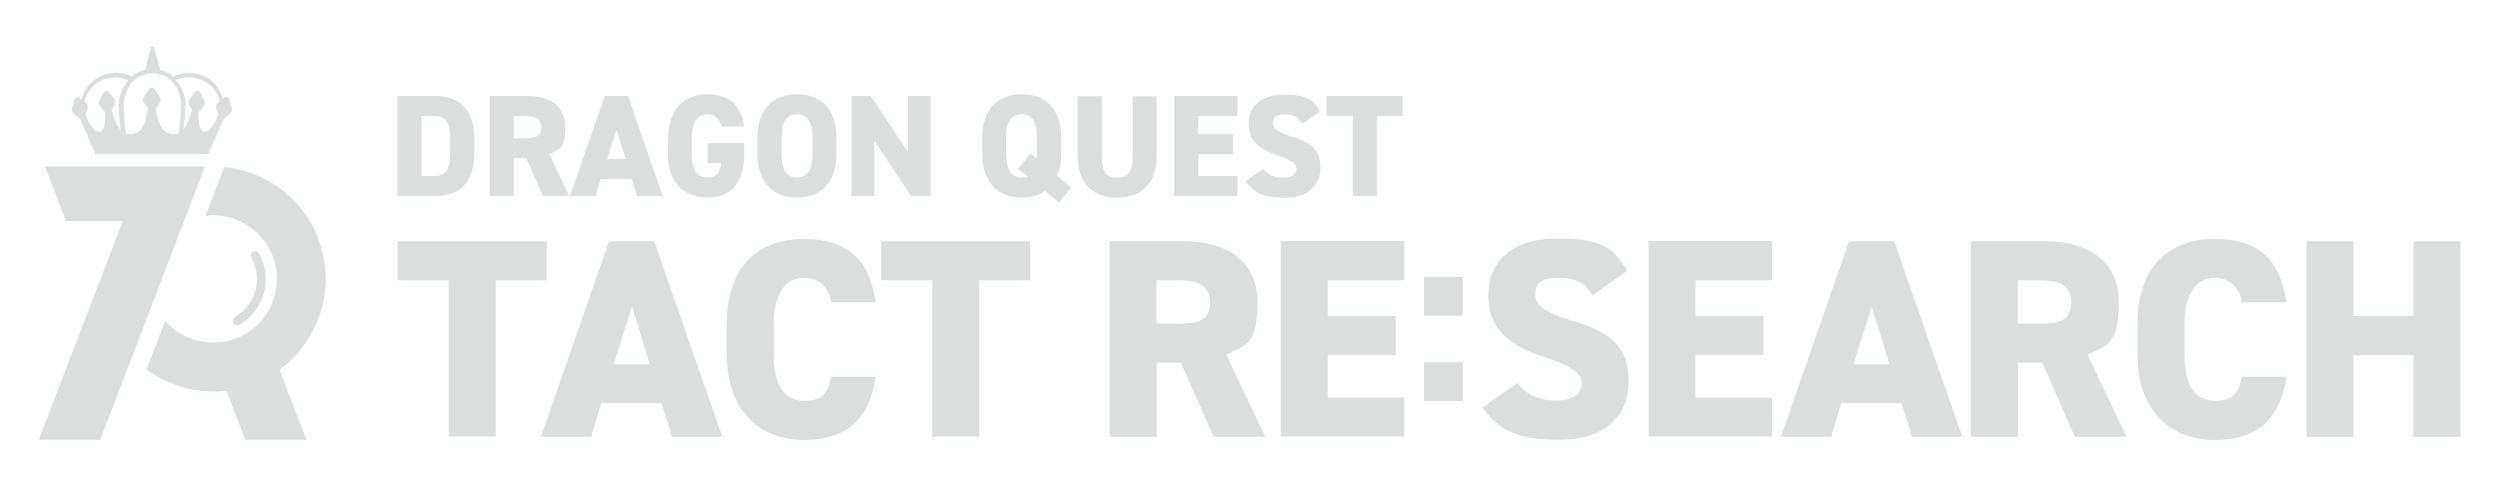 <?xml version="1.0" encoding="UTF-8"?>
<svg id="_レイヤー_1" data-name="レイヤー_1" xmlns="http://www.w3.org/2000/svg" version="1.1" viewBox="0 0 1000 194.5">
  <!-- Generator: Adobe Illustrator 29.0.0, SVG Export Plug-In . SVG Version: 2.1.0 Build 186)  -->
  <defs>
    <style>
      .st0 {
        fill: #dcdddd;
      }
    </style>
  </defs>
  <g>
    <path class="st0" d="M218.7,96.5v15.6h-20.4v62.5h-18.8v-62.5h-20.4v-15.6h59.6Z"/>
    <path class="st0" d="M216.4,174.7l27.2-78.2h18.1l27.2,78.2h-20.1l-4.2-13.4h-24.1l-4.1,13.4h-20.1ZM245.5,145.7h14.4l-7.1-23.1-7.3,23.1Z"/>
    <path class="st0" d="M332.4,120.7c-.8-5-4.2-9.6-10.9-9.6s-12,5.7-12,18.5v12.2c0,12.2,4.1,18.5,12,18.5s9.7-3.4,10.9-9.6h17.9c-2.7,17.6-12.2,25.3-28.8,25.3s-30.8-10.8-30.8-34.1v-12.2c0-23.6,13-34.1,30.8-34.1s26.2,8.3,28.8,25.3h-17.9Z"/>
    <path class="st0" d="M412.1,96.5v15.6h-20.4v62.5h-18.8v-62.5h-20.4v-15.6h59.6Z"/>
    <path class="st0" d="M485.4,174.7l-13-29.6h-9.7v29.6h-18.8v-78.2h29.5c18,0,29.6,8.3,29.6,24.6s-4.5,17.1-12.5,20.7l15.6,32.9h-20.6ZM471,129.5c7.6,0,13-1,13-8.4s-5.4-9-13-9h-8.4v17.3h8.4Z"/>
    <path class="st0" d="M561.7,96.5v15.6h-30.6v14.3h27.2v15.6h-27.2v17h30.6v15.6h-49.4v-78.2h49.4Z"/>
    <path class="st0" d="M585.1,126.3h-15.5v-15.5h15.5v15.5ZM585.1,160.4h-15.5v-15.5h15.5v15.5Z"/>
    <path class="st0" d="M637,118.2c-3.1-5.2-6.9-7.1-13.9-7.1s-9,2.8-9,6.8,4.1,7.3,13.9,10.1c17,4.9,23.5,11.2,23.5,24.6s-9.5,23.3-27.3,23.3-23.9-3.5-31.3-12.8l14.1-9.9c3.9,4.9,8.6,7,15.6,7s10.1-3.1,10.1-6.8-3.2-6.8-14.7-10.5c-15.9-5.1-22.7-12.4-22.7-24.9s8.5-22.6,27.5-22.6,22.6,4.2,28.1,12.8l-13.9,10Z"/>
    <path class="st0" d="M708.8,96.5v15.6h-30.6v14.3h27.2v15.6h-27.2v17h30.6v15.6h-49.4v-78.2h49.4Z"/>
    <path class="st0" d="M712.4,174.7l27.2-78.2h18.1l27.2,78.2h-20.1l-4.2-13.4h-24.1l-4.1,13.4h-20.1ZM741.4,145.7h14.4l-7.1-23.1-7.3,23.1Z"/>
    <path class="st0" d="M829.9,174.7l-13-29.6h-9.7v29.6h-18.8v-78.2h29.5c18,0,29.6,8.3,29.6,24.6s-4.5,17.1-12.5,20.7l15.6,32.9h-20.6ZM815.5,129.5c7.6,0,13-1,13-8.4s-5.4-9-13-9h-8.4v17.3h8.4Z"/>
    <path class="st0" d="M896.7,120.7c-.8-5-4.2-9.6-10.9-9.6s-12,5.7-12,18.5v12.2c0,12.2,4.1,18.5,12,18.5s9.7-3.4,10.9-9.6h17.9c-2.7,17.6-12.2,25.3-28.8,25.3s-30.8-10.8-30.8-34.1v-12.2c0-23.6,13-34.1,30.8-34.1s26.2,8.3,28.8,25.3h-17.9Z"/>
    <path class="st0" d="M941.4,126.4h24v-29.9h18.8v78.2h-18.8v-32.6h-24v32.6h-18.8v-78.2h18.8v29.9Z"/>
  </g>
  <g>
    <path class="st0" d="M159,78.4v-40h14.9c9.1,0,15.8,4.5,15.8,17.1v5.8c0,12.5-6.7,17.1-15.8,17.1h-14.9ZM180.1,61.3v-5.8c0-5.4-1.2-9.1-6.2-9.1h-5.3v24h5.3c5,0,6.2-3.7,6.2-9.1Z"/>
    <path class="st0" d="M217.2,78.4l-6.7-15.1h-5v15.1h-9.6v-40h15.1c9.2,0,15.1,4.2,15.1,12.6s-2.3,8.8-6.4,10.6l8,16.8h-10.6ZM209.8,55.3c3.9,0,6.7-.5,6.7-4.3s-2.8-4.6-6.7-4.6h-4.3v8.9h4.3Z"/>
    <path class="st0" d="M228,78.4l13.9-40h9.3l13.9,40h-10.3l-2.1-6.8h-12.4l-2.1,6.8h-10.3ZM242.9,63.6h7.4l-3.7-11.8-3.7,11.8Z"/>
    <path class="st0" d="M297.7,57.2v4.3c0,12-5.6,17.5-14.7,17.5s-15.8-5.5-15.8-17.5v-5.5c0-12.9,6.7-18.3,15.8-18.3s13.6,5.1,14.7,12.9h-9.2c-.4-2.5-2.1-4.9-5.6-4.9s-6.2,2.9-6.2,9.5v6.3c0,6.6,2.1,9.5,6.2,9.5s5.2-2.4,5.5-5.7h-5.3v-8h14.6Z"/>
    <path class="st0" d="M318.8,79c-9.1,0-15.8-5.5-15.8-17.5v-6.3c0-12.1,6.7-17.5,15.8-17.5s15.8,5.4,15.8,17.5v6.3c0,12-6.7,17.5-15.8,17.5ZM312.6,61.5c0,6.6,2.1,9.5,6.2,9.5s6.2-2.9,6.2-9.5v-6.3c0-6.6-2.1-9.5-6.2-9.5s-6.2,2.9-6.2,9.5v6.3Z"/>
    <path class="st0" d="M372.2,38.4v40h-7.8l-14.7-22.2v22.2h-9.1v-40h7.7l14.9,22.5v-22.5h9.1Z"/>
    <path class="st0" d="M422.8,70.3l5.7,4.7-4.9,6-5.6-4.6c-2.6,1.8-5.7,2.6-9.3,2.6-9.1,0-15.8-5.5-15.8-17.5v-6.3c0-12.1,6.7-17.5,15.8-17.5s15.8,5.4,15.8,17.5v6.3c0,3.5-.6,6.4-1.6,8.8ZM402.5,61.5c0,6.6,2.1,9.5,6.2,9.5s1.6-.1,2.3-.4l-3.8-3.1,5-6.1,2.6,2.1c0-.6,0-1.3,0-2v-6.3c0-6.6-2.1-9.5-6.2-9.5s-6.2,2.9-6.2,9.5v6.3Z"/>
    <path class="st0" d="M462.7,38.4v23.9c0,11.8-6.9,16.8-15.8,16.8s-15.8-4.9-15.8-16.7v-23.9h9.6v23.9c0,5.9,1.7,8.7,6.2,8.7s6.2-2.8,6.2-8.7v-23.9h9.6Z"/>
    <path class="st0" d="M495,38.4v8h-15.7v7.3h13.9v8h-13.9v8.7h15.7v8h-25.3v-40h25.3Z"/>
    <path class="st0" d="M520.8,49.5c-1.6-2.7-3.5-3.7-7.1-3.7s-4.6,1.5-4.6,3.5,2.1,3.7,7.1,5.2c8.7,2.5,12,5.7,12,12.6s-4.9,12-14,12-12.2-1.8-16-6.6l7.2-5c2,2.5,4.4,3.6,8,3.6s5.2-1.6,5.2-3.5-1.6-3.5-7.5-5.4c-8.1-2.6-11.6-6.3-11.6-12.8s4.4-11.5,14.1-11.5,11.6,2.1,14.4,6.6l-7.1,5.1Z"/>
    <path class="st0" d="M561.1,38.4v8h-10.4v32h-9.6v-32h-10.4v-8h30.5Z"/>
  </g>
  <g>
    <g>
      <g>
        <path class="st0" d="M94,126.8c-.8.5-1.1,1.6-.7,2.4.3.6.9.9,1.5.9s.6,0,.9-.2c10.1-5.7,13.6-18.5,7.9-28.6-.5-.8-1.5-1.1-2.4-.7-.8.5-1.1,1.6-.7,2.4,4.8,8.4,1.8,19.1-6.6,23.8Z"/>
        <path class="st0" d="M127.2,95.1c-6.4-16.3-21.2-26.7-37.5-28.3l-7.5,19.5c11.2-1.4,22.4,4.9,26.8,16,5.1,13.1-1.3,27.9-14.4,33-10.3,4-21.6.9-28.5-7l-7.5,19.5c9.1,6.7,20.5,9.8,32,8.5l7.5,19.6h24.5l-10.8-28c16.1-11.8,23-33.3,15.3-52.8Z"/>
      </g>
      <polygon class="st0" points="18 66.6 26.4 88.4 49.1 88.4 15.5 175.9 40.1 175.9 82 66.6 18 66.6"/>
    </g>
    <path class="st0" d="M82.9,61.7l.2-.4c.2-.5,5.7-13.1,6.4-17.8.4-2.6-.6-5.9-2.5-8.6-2.5-3.5-6.4-5.5-11-5.7h-.3s-.3,0-.3,0c-2.2,0-4.2.6-6,1.5-1.4-1.2-3.2-2.2-5.3-2.7l-2.4-8.9c-.2-.8-1.2-.8-1.4,0l-2.2,8.8c-2.2.5-4,1.5-5.5,2.7-1.8-.9-3.9-1.5-6.1-1.5h-.3s-.3,0-.3,0c-4.5.2-8.4,2.2-11,5.7-1.9,2.6-2.9,6-2.5,8.6.7,4.7,6.1,17.2,6.4,17.8l.2.4h44.1ZM39.7,60.2c-1-2.3-5.5-12.9-6.1-16.8-.3-2.1.6-5,2.2-7.3,2.3-3.1,5.8-5,10-5.1h.6c1.8,0,3.4.5,4.9,1.2-2.7,3-3.8,7.1-3.8,9.8.1,9,2,17.3,2.2,18.3h-10.1ZM51.4,60.1s-1.8-9.4-1.9-18.1c0-4.3,2.8-12.3,11.2-12.7h0c0,0,.2,0,.3,0,0,0,.2,0,.3,0h0c8.3.3,11.3,8.4,11.2,12.7-.2,7.2-1.9,18.1-1.9,18.1h-19ZM88.1,43.3c-.6,3.9-5.1,14.6-6.1,16.8h-10c.2-1,2-10.8,2.2-18.3,0-2.7-1-6.8-3.8-9.8,1.5-.6,3.1-1.1,4.8-1.1h.6c4.1.2,7.7,2,10,5.1,1.7,2.3,2.5,5.2,2.2,7.3Z"/>
    <path class="st0" d="M92.7,43.2l-1.1-3.6c-.3-.8-1-1.1-1.7-.6l-2.7,2.1c-.6.5-1,1.6-.7,2.4l.8,2.6c-1.1,2.6-3.3,6.9-5.7,6.6-2-.2-2.3-4.5-2.2-7.7l2.1-2.5c.5-.6.6-1.8.2-2.5l-1.8-3.2c-.4-.8-1.2-.8-1.7-.2l-2.3,2.8c-.5.6-.6,1.8-.2,2.5l1.1,2c-.8,3.5-2.9,9.8-7.2,9.8s-6.1-3.2-7.3-10.3l1.6-2.2c.5-.7.5-1.8,0-2.6l-2.2-3c-.5-.7-1.4-.7-1.9,0l-2.2,3c-.5.7-.5,1.8,0,2.6l1.6,2.2c-1.2,7.2-2.8,10.3-7.3,10.3s-6.3-6.2-7.2-9.8l1.1-2c.4-.8.3-1.9-.2-2.5l-2.3-2.8c-.5-.6-1.3-.6-1.7.2l-1.8,3.2c-.4.8-.3,1.9.2,2.5l2.1,2.5c0,3.2-.1,7.6-2.2,7.7-2.5.2-4.6-4-5.7-6.6l.8-2.6c.3-.8,0-1.9-.7-2.4l-2.7-2.1c-.6-.5-1.4-.2-1.7.6l-1.1,3.6c-.3.8,0,1.9.7,2.4l2.6,2,6,14h45.3l6-14,2.6-2c.6-.5,1-1.6.7-2.4Z"/>
  </g>
</svg>